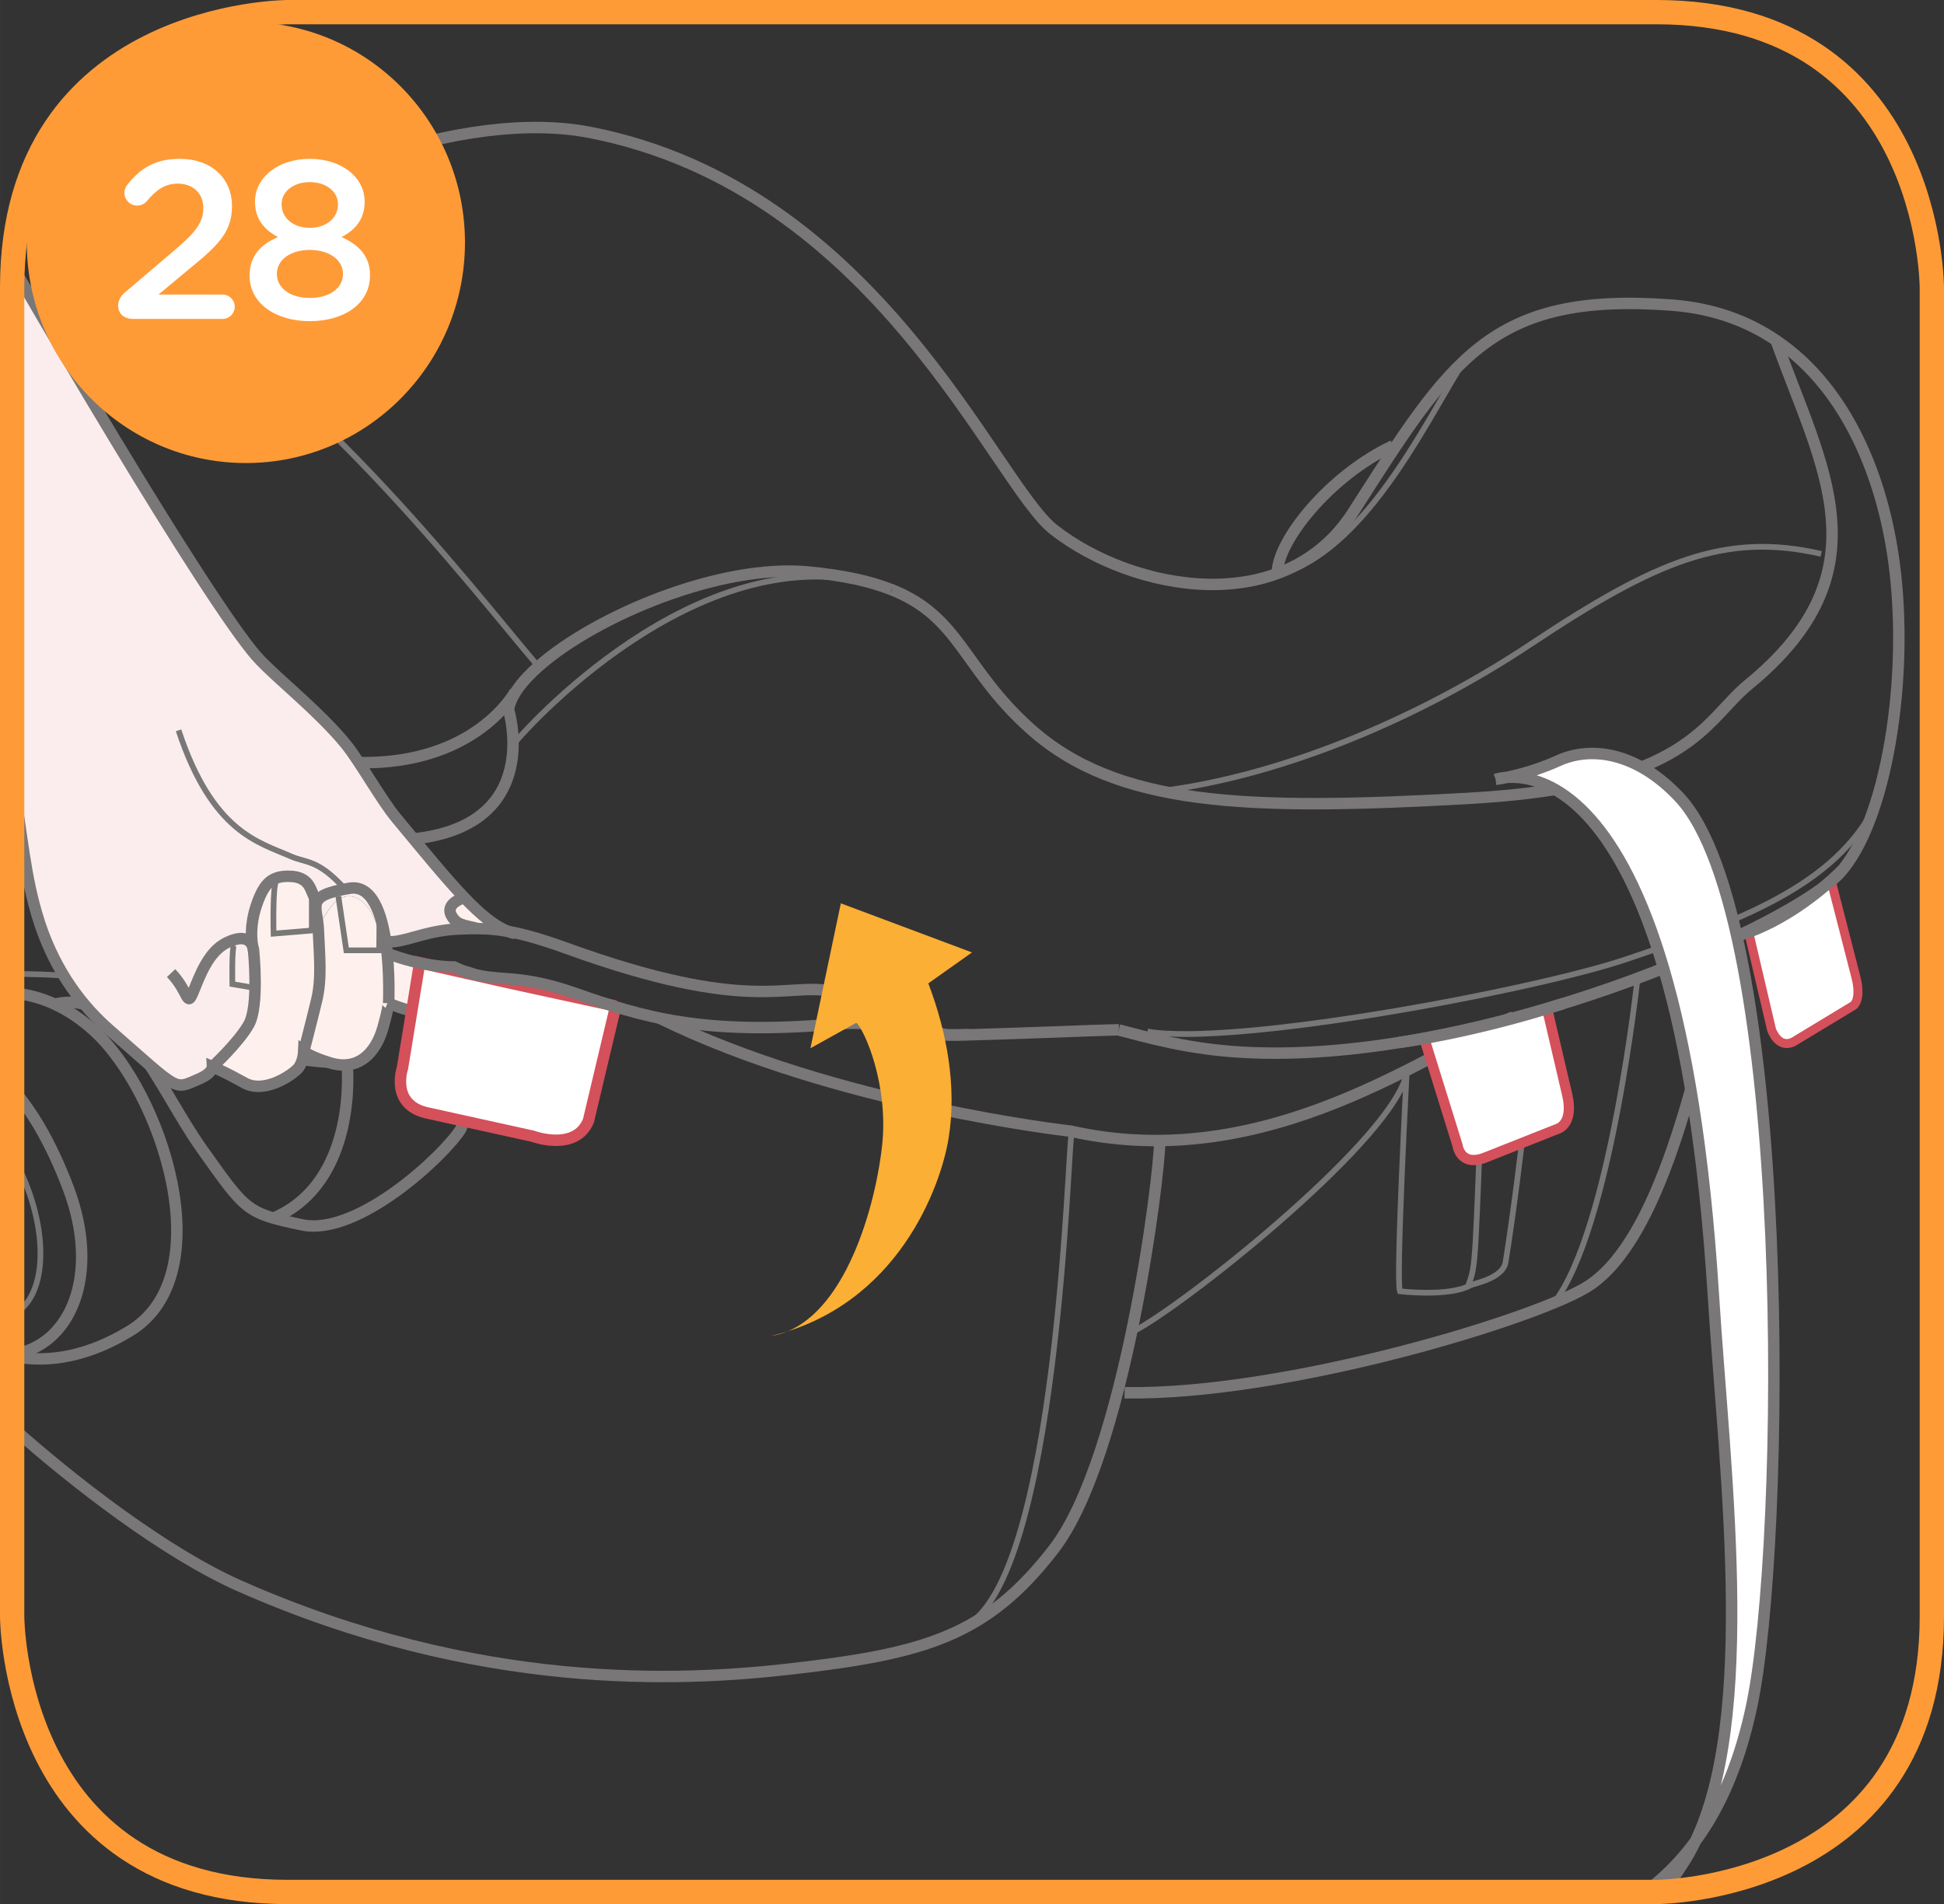 <?xml version="1.0" encoding="UTF-8"?>
<!DOCTYPE svg PUBLIC "-//W3C//DTD SVG 1.1//EN" "http://www.w3.org/Graphics/SVG/1.1/DTD/svg11.dtd">
<!-- Creator: CorelDRAW 2017 -->
<svg xmlns="http://www.w3.org/2000/svg" xml:space="preserve" width="35.286mm" height="34.568mm" version="1.1" style="shape-rendering:geometricPrecision; text-rendering:geometricPrecision; image-rendering:optimizeQuality; fill-rule:evenodd; clip-rule:evenodd"
viewBox="0 0 1509.67 1478.97"
 xmlns:xlink="http://www.w3.org/1999/xlink">
 <rect x="0" y="0" width="1509.67" height="1478.97" fill="#333333" stroke="none"/>
 <defs>
  <style type="text/css">
   <![CDATA[
    .str1 {stroke:#797777;stroke-width:4.44;stroke-miterlimit:4}
    .str2 {stroke:#D4505A;stroke-width:8.89;stroke-miterlimit:4}
    .str0 {stroke:#797777;stroke-width:8.89;stroke-miterlimit:4}
    .str5 {stroke:#FE9B37;stroke-width:18.87;stroke-miterlimit:4}
    .str3 {stroke:#D4505A;stroke-width:7.95;stroke-miterlimit:4}
    .str4 {stroke:#D4505A;stroke-width:6.97;stroke-miterlimit:4}
    .fil0 {fill:none;fill-rule:nonzero}
    .fil5 {fill:#FBAF34;fill-rule:nonzero}
    .fil1 {fill:#FEF1ED;fill-rule:nonzero}
    .fil3 {fill:white;fill-rule:nonzero}
    .fil4 {fill:#FE9B37;fill-rule:nonzero}
    .fil2 {fill:#FBEDEE;fill-rule:nonzero}
   ]]>
  </style>
 </defs>
 <g id="Слой_x0020_1">
  <path class="fil0 str0" d="M1339.68 734.52c-22.01,101.67 -50.81,227.49 -105.41,263.87 -37.51,25.01 -235.06,85.52 -360.94,83.41"/>
  <path class="fil0 str0" d="M900.63 886.18c0,27.3 -27.3,245.69 -82.21,316.94 -52.28,67.86 -100.5,81.44 -205.91,93.36 -83.45,9.45 -241.14,17.34 -426.21,-64.52 -58.19,-25.73 -129.33,-80.95 -176.86,-123.31"/>
  <path class="fil0 str1" d="M832.07 881.63c-2.72,6.07 -10.34,345.07 -82.71,381.47"/>
  <path class="fil0 str0" d="M1175.13 789.91c-63.24,24.54 -189.39,123.4 -343.63,88.69 0,0 -182.4,-20.34 -319.51,-87.86"/>
  <path class="fil0 str1" d="M1271.8 758.72c0,0 -20.86,196.07 -65.04,253.32"/>
  <path class="fil0 str1" d="M1193.11 785.36c0,0 -11.32,116.24 -23.88,194.89 -2.04,12.87 -24.47,16.51 -27.47,18.16 -16.68,9.1 -54.61,4.56 -54.61,4.56 -3.31,-9.11 5.48,-174.13 5.48,-174.13"/>
  <path class="fil0 str1" d="M1091.36 837.62c-17.83,54.59 -174.84,178.32 -211.25,196.53"/>
  <path class="fil0 str1" d="M1152.6 800.24c-7.39,185.36 -6.07,181.29 -12.36,198.16"/>
  <path class="fil0 str0" d="M9.43 1069.67c4.98,-5.51 3.76,-14.16 3.76,-14.16"/>
  <path class="fil0 str1" d="M891.13 801.24c68.33,11.64 299.86,-31.97 371.58,-56.1 86.06,-28.96 163.05,-56.95 193.93,-120.24"/>
  <path class="fil0 str0" d="M991.93 445.44c-0.29,-24.83 40.36,-75.99 89.94,-99.25"/>
  <path class="fil0 str1" d="M1140.24 275.27c-33.75,51.3 -87.6,175.37 -172.08,174.72"/>
  <path class="fil0 str1" d="M900.63 614.48c85.1,-10.26 192,-50.22 288.6,-114.47 96.61,-64.25 150.45,-86.94 225.08,-69.79"/>
  <path class="fil0 str0" d="M692.29 458.02c-16.01,-6.42 -36.61,-11.06 -64.61,-13.74 -68.33,-6.5 -164.43,33.93 -208.82,72.75 -13.75,12.01 -22.47,23.83 -23.98,34.11 0,0 28.03,89.65 -73.71,100.47"/>
  <path class="fil0 str0" d="M1379.32 264.62c35.01,97.98 86.44,178.7 -21.43,267.06 -35.07,28.76 -44.72,78.67 -217.61,88.45 -172.88,9.73 -273.15,6.19 -340.62,-54.46 -51.77,-46.59 -54.01,-86.41 -107.04,-107.55"/>
  <path class="fil0 str0" d="M39.95 258.41c172.38,-128.44 325.68,-173.45 417.9,-155.61 223.79,43.3 314.33,272.66 360.59,308.69 61.7,48.08 179.11,69.56 232.36,-13.64 75.83,-118.51 106.68,-171.34 247.17,-160.88 32.21,2.37 59.15,12.33 81.43,27.48 55.97,37.9 82.82,108.15 91.47,172.42 12.15,89.9 -6.07,202.1 -42.46,241.54 -36.39,39.44 -252.96,136.67 -430.29,139.54 -48.54,0.77 -80.81,-5.55 -111.51,-13.33 -5.96,-1.51 -11.92,-3.05 -17.88,-4.65"/>
  <path class="fil0 str0" d="M9.43 771.32c11.07,0.8 22.16,3.64 33.03,8.67 10.25,4.74 20.34,11.42 30.12,20.25 52.96,47.63 99.87,190.04 28.21,233.61 -30.49,18.51 -61.02,25.56 -91.37,19.55"/>
  <path class="fil0 str1" d="M15.76 909.34c23.12,49.4 20.3,99.58 -6.28,112.01l-0.05 0.02m0 -124.33c2.22,3.94 4.34,8.05 6.33,12.3"/>
  <path class="fil0 str0" d="M9.43 845.42c15.36,17.4 30.33,42.46 43.55,77.35 25.63,67.79 1.6,122.99 -43.55,129.32"/>
  <path class="fil0 str0" d="M9.43 517.05c59.49,63.73 112.95,120.35 155.92,147.66"/>
  <path class="fil0 str0" d="M458.63 775.68c-85.73,3.71 -96.37,94.08 -100.88,101.41 -12.14,19.7 -79.62,83.39 -123.19,74.29 -43.64,-9.1 -43.64,-10.96 -77.81,-58.95 -33.88,-47.7 -61.73,-125.58 -114.27,-112.43 -0.29,0.05 -0.6,0.09 -0.87,0.18"/>
  <path class="fil0 str1" d="M9.43 618.51c39.82,39.19 77.31,69.18 106.43,78.09 20.47,6.28 48.9,16.92 65.78,20.62"/>
  <path class="fil0 str1" d="M267.93 827.38c-24.21,2.07 -127.06,-13.9 -161.95,-45.01 -32.99,-29.48 -67.32,-24.37 -96.54,-26.23"/>
  <path class="fil0 str0" d="M692.29 458.02c0.09,0 0.23,0.04 0.32,0.09"/>
  <path class="fil0 str1" d="M398.39 578.49c15.74,-19.47 155.73,-170.64 293.9,-120.46"/>
  <path class="fil0 str1" d="M98.24 217.62c129,57.64 269.76,241.26 317.25,296.96"/>
  <path class="fil0 str1" d="M286.96 790.73c16.1,-9.6 13.37,-13.87 13.37,-13.87"/>
  <path class="fil1" d="M375.99 771.5c3.95,14.07 -30.76,13.74 -42.94,15.02 -11.06,1.13 -28.12,-5.92 -31.26,-7.25 0.68,-4.16 1.36,-9.85 1.45,-15.42 0.04,-6.96 -1.37,-15.41 -3.5,-23.79l0.05 0c28.25,11.38 52.83,11.02 52.83,11.02 3.21,1.54 6.26,2.76 9.15,3.77 1.67,0.59 3.3,1.13 4.95,1.54 3.59,1.69 6.55,5.24 9.28,15.11z"/>
  <path class="fil1" d="M394.55 723.46c-8.41,-1.54 -15.77,-2.13 -23.24,-2.19l-0.09 0c-11.68,-2.94 -16.46,-2.67 -20.66,-10.14 -4.18,-7.46 4.29,-12.24 10.01,-13.92 12.74,13.33 23.53,22.16 33.99,26.25z"/>
  <path class="fil2" d="M9.89 206.79c25.39,44 52.93,90.71 79.21,134.18 47.41,78.57 90.71,146.4 109.91,168.51 8.37,9.65 26.06,24.62 43.13,40.77 6.46,6.19 12.87,12.51 18.61,18.79 2.82,3.05 5.45,6.1 7.86,9.1 10.96,13.51 27.53,43.37 39.25,57.46 21.58,25.98 38.35,46.64 52.69,61.6 -5.74,1.69 -14.2,6.46 -10.01,13.93 4.18,7.46 8.96,7.19 20.65,10.14 -5.4,-0.09 -10.82,0.09 -16.69,0.41 -25.7,1.33 -43.5,12.06 -55.5,9.42l-1.65 0.5c-2.28,-7.32 -4.9,-14.19 -7.47,-19.38 -1.36,-2.87 -2.67,-5.24 -3.91,-6.93 -4,-5.4 -9.13,-8.99 -14.68,-9.13 -4.7,-0.23 -9.65,2.13 -14.2,8.04 -7,9.06 -10.01,17.43 -10.6,17.43 -0.32,0 0,-2.19 0.74,-7.56 1.21,-8.99 -0.6,-18.19 -5.1,-24.6 0.03,-0.04 0,-0.04 0,-0.04 -3.37,-4.88 -8.29,-8.2 -14.61,-8.65 -5.6,-0.41 -10.1,-0.04 -13.84,1.6 -6.49,2.67 -10.78,9.15 -14.91,21.78 -4.63,14.38 -3.59,25.75 -2.6,30.98 0.36,2.05 0.74,3.19 0.74,3.19 0,0 4.36,42.91 -3.65,57.23 -8,14.34 -28.3,32.99 -28.3,32.99 0,0 0.29,4.95 -10.59,9.6 -19.79,8.41 -13.96,10.23 -68.89,-37.72 -21.42,-18.65 -41.81,-44.85 -54.55,-82.8 -0.18,-0.6 -0.41,-1.19 -0.54,-1.78 -5.59,-17.07 -9.01,-34.76 -11.82,-52.96 -3.11,-19.83 -5.5,-40.2 -9.15,-60.87l0 -378.68 0 0c0,-5.67 0.16,-11.18 0.46,-16.55z"/>
  <path class="fil1" d="M289.92 712.22c2.55,5.18 5.19,12.06 7.47,19.4 0.86,2.76 1.67,5.58 2.35,8.45 2.14,8.36 3.55,16.83 3.5,23.79 -0.09,5.55 -0.77,11.24 -1.45,15.42 -0.32,-0.13 -0.51,-0.23 -0.51,-0.23 0,0 1.39,0.45 -3.95,19.38 -5.37,18.93 -18.7,33.72 -40.57,27.26 -15.33,-4.56 -20.89,-8.96 -20.89,-8.96 0,0 6.01,-23.02 10.1,-40.04 4.06,-16.97 2.05,-34.9 1.27,-54.28l-0.72 -0.77c0.6,0 3.59,-8.36 10.61,-17.43 4.54,-5.9 9.51,-8.27 14.19,-8.04 5.55,0.14 10.69,3.73 14.7,9.15 1.22,1.69 2.55,4.04 3.91,6.91z"/>
  <path class="fil1" d="M247.24 722.41c0.77,19.38 2.78,37.31 -1.28,54.28 -4.09,17.02 -10.08,40.04 -10.08,40.04 0,0 -0.36,9.24 -5.28,13.96 -4.92,4.74 -16.42,12.15 -27.8,13.02 -4.5,0.35 -8.97,-0.33 -13.01,-2.59 -5.37,-3 -10.23,-5.51 -14.14,-7.52 -6.56,-3.28 -10.65,-5.04 -10.65,-5.04 0,0 20.3,-18.67 28.3,-32.99 8.02,-14.32 3.64,-57.23 3.64,-57.23 0,0 -0.09,-1.45 -0.73,-3.19 -1,-5.22 -2.05,-16.6 2.6,-30.97 4.14,-12.66 8.41,-19.12 14.93,-21.81l0.81 2.1c-2.96,2.87 -2.1,40.72 -2.1,40.72l29.72 -2.46 0 -33.26c4.5,6.43 6.31,15.62 5.09,24.61 -0.72,5.37 -1.06,7.56 -0.72,7.56l0.72 0.77z"/>
  <path class="fil1" d="M242.14 689.47l0 33.26 -29.7 2.44c0,0 -0.86,-37.84 2.1,-40.72l-0.83 -2.08c3.73,-1.63 8.24,-1.99 13.82,-1.6 6.32,0.47 11.24,3.77 14.61,8.65 0,0 0.04,0 0,0.05z"/>
  <path class="fil0 str0" d="M9.9 206.79c25.4,44 52.92,90.72 79.2,134.19 47.41,78.56 90.72,146.41 109.92,168.52 8.37,9.64 26.06,24.6 43.12,40.75 6.48,6.19 12.88,12.53 18.63,18.8 2.81,3.05 5.45,6.1 7.86,9.1 10.96,13.51 27.51,43.34 39.25,57.44 21.57,25.98 38.36,46.64 52.68,61.61 12.75,13.33 23.53,22.14 33.99,26.25 1.87,0.72 3.74,1.31 5.6,1.73"/>
  <path class="fil0 str0" d="M9.43 602.02c3.65,20.66 6.05,41.05 9.16,60.88 2.81,18.2 6.23,35.9 11.82,52.96 0.14,0.59 0.36,1.18 0.54,1.77 12.75,37.95 33.13,64.15 54.55,82.8 54.93,47.95 49.1,46.12 68.89,37.71 10.88,-4.63 10.6,-9.6 10.6,-9.6 0,0 4.1,1.77 10.65,5.04 3.91,2.01 8.77,4.51 14.16,7.52 4.05,2.28 8.5,2.96 13,2.6 11.38,-0.88 22.89,-8.29 27.8,-13.01 4.92,-4.74 5.28,-13.98 5.28,-13.98 0,0 5.54,4.41 20.87,8.97 21.88,6.46 35.22,-8.33 40.58,-27.26 5.33,-18.92 3.95,-19.38 3.95,-19.38 0,0 0.18,0.09 0.5,0.23 3.15,1.33 20.21,8.38 31.27,7.24 12.18,-1.28 46.9,-0.95 42.94,-15.02 -2.73,-9.87 -5.69,-13.42 -9.28,-15.11 -1.51,-0.73 -3.14,-1.13 -4.97,-1.54"/>
  <path class="fil0 str1" d="M138.65 567.27c26.34,79.48 62.29,86.86 87.48,98 11.56,5.06 20.83,2.02 41.81,25.33"/>
  <path class="fil0 str0" d="M132.87 755.8c13.91,14.73 12.01,27.06 17.01,14.97 5.06,-12.1 11.56,-31.3 25.95,-38.44 14.23,-7.05 18.88,-1.28 20.37,2.81 0.63,1.74 0.73,3.2 0.73,3.2 0,0 -0.36,-1.15 -0.73,-3.2 -1,-5.22 -2.04,-16.6 2.6,-30.97 4.14,-12.65 8.41,-19.11 14.91,-21.79 3.74,-1.64 8.24,-2.01 13.84,-1.6 13.61,1.6 13.55,11.56 16.92,16.44"/>
  <path class="fil0 str0" d="M196.92 738.34c0,0 4.38,42.91 -3.64,57.23 -8.01,14.34 -28.3,32.98 -28.3,32.98"/>
  <path class="fil0 str0" d="M360.57 697.2c-5.73,1.68 -14.2,6.46 -10.01,13.92 4.2,7.47 8.97,7.2 20.66,10.16"/>
  <path class="fil0 str0" d="M299.01 731.1c12.01,2.64 29.81,-8.11 55.5,-9.42 5.87,-0.32 11.29,-0.5 16.71,-0.41l0.09 0c7.47,0.05 14.84,0.63 23.24,2.19 12.06,2.13 26.2,6.13 45.73,13.19 140.76,51.05 170.55,26.7 204.17,33.08 32,6.04 58.06,26.52 90.05,34.02 5.51,1.27 128.26,-4.19 134.22,-3.79"/>
  <polyline class="fil0 str1" points="262.75,696.16 268.94,738.15 294.46,738.15 294.69,710.33 "/>
  <path class="fil0 str1" d="M214.53 684.47c-2.96,2.87 -2.08,40.72 -2.08,40.72l29.69 -2.46 0 -33.25c0.05,-0.04 0,-0.04 0,-0.04"/>
  <path class="fil0 str1" d="M181.81 733.79c-1.92,1.87 -1.36,30.61 -1.36,30.61l17.37 2.96"/>
  <path class="fil0 str0" d="M269.56 827.04c0,0 9.13,90.87 -57.23,119.11"/>
  <path class="fil0 str0" d="M301.79 779.28c0,0 4.51,-95.24 -30.49,-89.32 -34.99,5.93 -24.84,13.07 -24.06,32.45 0.77,19.38 2.78,37.31 -1.28,54.28 -4.08,17.02 -10.1,40.04 -10.1,40.04"/>
  <path class="fil3" d="M478.14 781.45l-21.16 89.05c-10.01,24.45 -43.33,12.03 -43.33,12.03l-80.01 -17.66c-31.27,-5.68 -21.11,-35.26 -21.11,-35.26l13.37 -81.84 65.52 14.81 86.72 18.87z"/>
  <path class="fil0 str2" d="M478.14 781.45l-21.16 89.05c-10.01,24.45 -43.33,12.03 -43.33,12.03l-80.01 -17.66c-31.27,-5.68 -21.11,-35.26 -21.11,-35.26l13.37 -81.84 65.52 14.81 86.72 18.87"/>
  <path class="fil0 str0" d="M299.78 740.06c28.25,11.38 52.81,11.02 52.81,11.02 3.25,1.54 6.28,2.76 9.16,3.77 1.68,0.59 3.32,1.13 4.95,1.54 9.51,2.68 17.7,3.06 27.44,3.83 12.83,1.04 28.25,2.76 52.74,11.36 51.59,18.2 98.3,32.71 200.5,23.97 9.99,-0.86 17.33,-0.95 23.24,-0.54 20.24,1.24 24.12,8.01 63.24,8.69 0.21,0.05 0.41,0.05 0.62,0.05 5.28,0.09 11.21,0.04 17.88,-0.09"/>
  <path class="fil3" d="M1161.48 605.38c0,0 140.66,-50.79 169.09,400.61 8.96,142.27 36.4,346.9 -22.74,440.16 -5.22,8.24 -10.58,15.95 -16.15,23.21 -3.44,0.18 -5.35,0.18 -5.35,0.18l-8.69 0c42.14,-31.21 68.72,-79.21 82.51,-143.57 27.29,-127.39 31.83,-613.44 -56.12,-706.85 -32.77,-34.8 -68.24,-39.86 -93.79,-28.3 -25.57,11.61 -48.77,14.56 -48.77,14.56z"/>
  <path class="fil0 str0" d="M1161.48 605.38c0,0 140.66,-50.79 169.09,400.61 8.96,142.27 36.4,346.9 -22.74,440.16 -5.22,8.24 -10.58,15.95 -16.15,23.21m-14.04 0.18c42.14,-31.21 68.72,-79.21 82.51,-143.57 27.29,-127.39 31.83,-613.44 -56.12,-706.85 -32.77,-34.8 -68.24,-39.86 -93.79,-28.3 -25.57,11.61 -48.77,14.56 -48.77,14.56"/>
  <path class="fil3" d="M1106.5 808l25.4 81.67c0,0 1.98,16.66 20.93,9.64l57.28 -22.71c0,0 12,-3.65 7.09,-25.67l-15.56 -66.59 -95.15 23.66z"/>
  <path class="fil0 str3" d="M1106.5 808l25.4 81.67c0,0 1.98,16.66 20.93,9.64l57.28 -22.71c0,0 12,-3.65 7.09,-25.67l-15.56 -66.59"/>
  <path class="fil3" d="M1357.3 721.06l18.41 78.56c0,0 5.13,15.8 17.36,9.42l46.37 -28.07c0,0 6.41,-4.42 1.69,-22.5l-18.38 -71.6 -65.45 34.2z"/>
  <path class="fil0 str4" d="M1357.3 721.06l18.41 78.56c0,0 5.13,15.8 17.36,9.42l46.37 -28.07c0,0 6.41,-4.42 1.69,-22.5l-18.38 -71.6"/>
  <path class="fil0 str0" d="M1086.42 809.77c0,0 56.95,-7.47 127.84,-30.37"/>
  <path class="fil0 str0" d="M1351.6 726.04c0,0 36.94,-9.04 78.88,-50.01"/>
  <path class="fil0 str0" d="M400.15 537.14c0,0 -30.12,56.84 -121.43,55.2"/>
  <path class="fil0 str5" d="M223.35 9.43c0,0 -213.92,0 -213.92,213.92l0 1032.27c0,0 0,213.92 213.92,213.92l1062.97 0c0,0 213.92,0 213.92,-213.92l0 -1032.27c0,0 0,-213.92 -213.92,-213.92l-1062.97 0z"/>
  <path class="fil4" d="M190.94 359.66c93.97,0 170.14,-76.69 170.14,-171.29 0,-94.59 -76.17,-171.28 -170.14,-171.28 -93.97,0 -170.15,76.69 -170.15,171.28 0,94.6 76.18,171.29 170.15,171.29z"/>
  <path class="fil3" d="M91.76 237.54c0,6.3 4.86,10.17 11.56,10.17l69.48 0c5.26,0 9.48,-4.22 9.48,-9.48 0,-5.21 -4.22,-9.43 -9.48,-9.43l-49.73 0 25.21 -20.99c21.73,-17.72 31.86,-28.19 31.86,-47.45l0 -0.35c0,-21.89 -16.43,-36.63 -40.45,-36.63 -19.26,0 -30.62,7.35 -40.6,19.8 -1.59,1.94 -2.48,4.37 -2.48,6.65 0,5.41 4.42,9.83 9.83,9.83 3.52,0 5.96,-1.59 7.54,-3.38 7.5,-9.08 14.34,-13.65 24.17,-13.65 11.17,0 19.75,7 19.75,19.11 0,11.02 -6.11,18.91 -22.93,33.1l-37.62 32.01c-3.67,2.98 -5.61,6.5 -5.61,10.67zm148.82 11.91c26.8,0 46.75,-13.65 46.75,-35.54l0 -0.35c0,-14.54 -8.59,-23.27 -22.04,-29.43 10.32,-5.41 17.87,-13.65 17.87,-27.3l0 -0.35c0,-18.91 -18.06,-33.1 -42.58,-33.1 -24.52,0 -42.54,14.39 -42.54,33.1l0 0.35c0,13.65 7.55,21.89 17.87,27.3 -13.84,5.81 -22.09,15.09 -22.09,29.78l0 0.35c0,21.19 20,35.19 46.75,35.19zm0 -72.46c-12.61,0 -21.89,-7.54 -21.89,-18.21l0 -0.35c0,-9.28 8.78,-16.98 21.89,-16.98 13.15,0 21.88,7.69 21.88,17.12l0 0.35c0,10.52 -9.28,18.06 -21.88,18.06zm0 54.44c-16.08,0 -25.56,-8.39 -25.56,-18.41l0 -0.35c0,-11.17 11.02,-18.56 25.56,-18.56 14.54,0 25.76,7.39 25.76,18.56l0 0.35c0,10.17 -9.63,18.41 -25.76,18.41z"/>
  <path class="fil5" d="M598.89 1037.67c53.75,-8.37 80.04,-94.06 86.08,-147.4 5.37,-47.47 -13.73,-90.63 -19.97,-95.84l-35.63 19.77 23.6 -112.56 101.86 38.14 -33.91 24.03c14.28,37.52 22.44,80.4 15.62,121.03 -6.05,36.43 -38.88,128.99 -137.65,152.83z"/>
 </g>
</svg>
